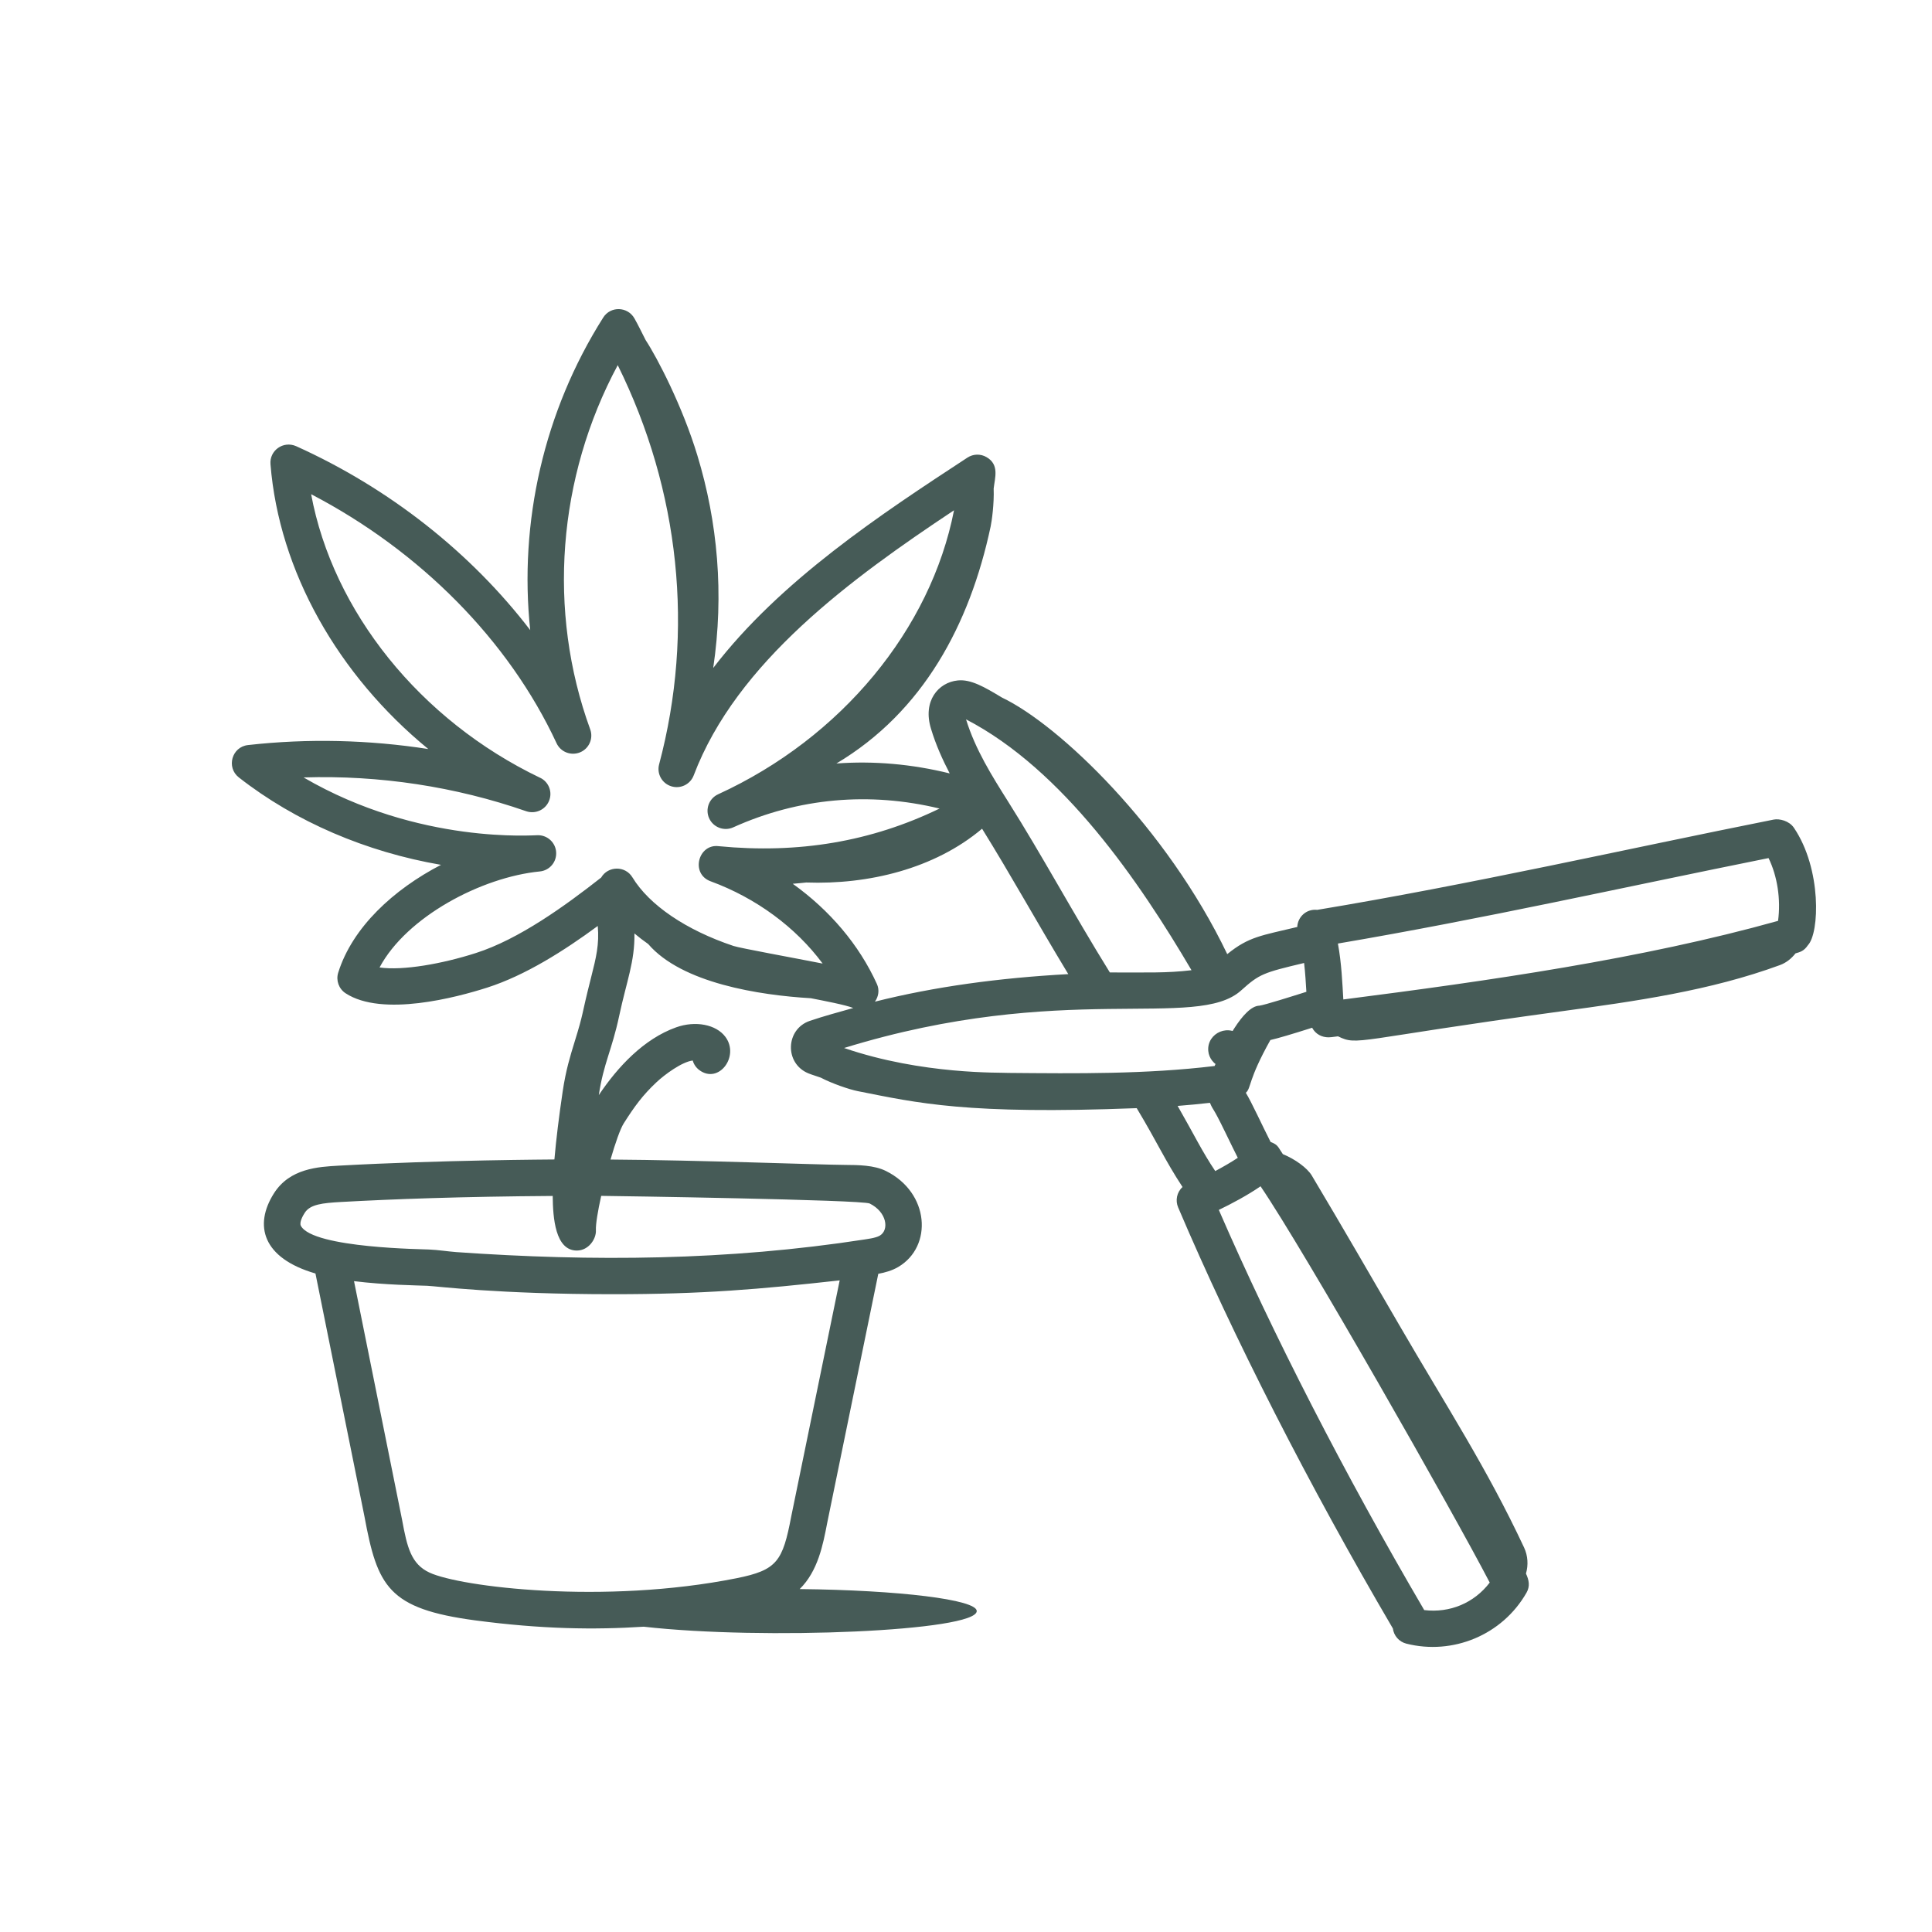 <?xml version="1.0" encoding="UTF-8"?> <svg xmlns="http://www.w3.org/2000/svg" width="50" height="50" viewBox="0 0 50 50" fill="none"><path d="M6.419 19.282C6 19.328 5.85 19.859 6.18 20.119C7.652 21.271 9.479 22.049 11.413 22.382C10.186 23.018 9.12 23.999 8.753 25.172C8.69 25.372 8.768 25.59 8.943 25.705C9.894 26.327 11.821 25.811 12.606 25.56C13.595 25.244 14.6 24.604 15.47 23.964C15.511 24.443 15.43 24.773 15.297 25.298C15.025 26.367 15.123 26.149 14.866 26.978C14.758 27.329 14.645 27.692 14.563 28.241C14.466 28.897 14.393 29.486 14.348 30.007C14.283 30.009 11.441 30.019 8.769 30.167C8.234 30.197 7.501 30.237 7.091 30.881C6.564 31.71 6.791 32.56 8.164 32.958L9.432 39.246C9.769 41.059 10.043 41.635 12.305 41.936C14.015 42.162 15.375 42.182 16.66 42.099C19.757 42.45 25.278 42.214 25.278 41.694C25.278 41.397 23.264 41.152 20.696 41.125C21.17 40.658 21.3 39.975 21.408 39.413L22.73 32.966C22.905 32.933 23.082 32.886 23.25 32.787C24.143 32.257 24.06 30.866 22.928 30.305C22.62 30.152 22.208 30.15 21.876 30.148C21.131 30.142 18.14 30.025 15.8 30.009C15.924 29.583 16.052 29.215 16.142 29.073C16.424 28.629 16.633 28.343 16.99 28.008C17.2 27.81 17.649 27.48 17.928 27.446C17.954 27.542 18.013 27.63 18.1 27.695C18.602 28.065 19.146 27.336 18.774 26.835C18.535 26.512 17.996 26.409 17.497 26.588C16.663 26.886 15.987 27.609 15.497 28.341C15.623 27.506 15.834 27.188 16.026 26.284C16.216 25.392 16.431 24.886 16.419 24.158C16.535 24.255 16.653 24.346 16.775 24.431C17.646 25.445 19.653 25.756 20.985 25.834C21.315 25.899 21.89 26.008 22.082 26.087C21.704 26.194 21.323 26.296 20.958 26.42C20.33 26.633 20.297 27.519 20.918 27.777C21.023 27.82 21.136 27.85 21.243 27.89C21.523 28.038 21.986 28.198 22.201 28.239C23.751 28.546 25.017 28.85 29.418 28.679C29.961 29.583 30.138 30.009 30.604 30.72C30.452 30.859 30.415 31.071 30.49 31.247C31.915 34.599 33.886 38.461 36.047 42.144C36.072 42.329 36.203 42.488 36.395 42.537C37.595 42.841 38.88 42.317 39.507 41.217C39.601 41.052 39.571 40.894 39.492 40.724C39.556 40.503 39.542 40.263 39.444 40.052C38.468 37.969 37.452 36.427 36.205 34.279C35.498 33.063 34.77 31.798 33.949 30.423C33.831 30.225 33.511 29.995 33.2 29.869C33.075 29.691 33.085 29.629 32.883 29.554C32.671 29.138 32.386 28.514 32.242 28.281C32.386 28.154 32.292 27.961 32.877 26.916C33.085 26.868 33.422 26.768 33.958 26.598C34.048 26.766 34.21 26.846 34.385 26.846C34.433 26.846 34.463 26.84 34.627 26.82C35.154 27.073 35.034 26.904 40.418 26.171C42.327 25.911 44.258 25.64 46.063 24.977C46.23 24.916 46.363 24.806 46.468 24.673C46.587 24.639 46.687 24.614 46.789 24.461C47.089 24.148 47.149 22.489 46.427 21.424C46.305 21.242 46.051 21.181 45.901 21.211C42.082 21.973 38.066 22.888 34.09 23.547C33.8 23.517 33.584 23.737 33.573 23.99C32.65 24.212 32.319 24.238 31.761 24.693C30.187 21.409 27.408 18.756 25.931 18.053C25.484 17.784 25.128 17.574 24.786 17.61C24.287 17.659 23.87 18.142 24.096 18.866C24.222 19.282 24.392 19.658 24.578 20.016C23.598 19.774 22.616 19.688 21.646 19.759C23.887 18.424 25.097 16.166 25.637 13.629C25.666 13.498 25.731 13.037 25.716 12.644C25.747 12.364 25.869 12.028 25.534 11.832C25.379 11.74 25.187 11.745 25.037 11.843C22.819 13.296 20.195 15.019 18.458 17.287C18.743 15.368 18.571 13.508 18.049 11.79C17.662 10.512 17.009 9.258 16.709 8.801C16.612 8.613 16.524 8.425 16.419 8.24C16.245 7.932 15.801 7.915 15.61 8.22C14.075 10.645 13.427 13.52 13.722 16.307C12.192 14.31 10.087 12.64 7.664 11.547C7.328 11.4 6.971 11.662 7 12.013C7.222 14.787 8.752 17.474 11.084 19.385C9.551 19.147 7.974 19.107 6.419 19.282ZM20.479 39.236C20.256 40.408 20.114 40.633 19.064 40.844C15.626 41.531 11.91 41.069 11.116 40.699C10.639 40.478 10.535 40.038 10.407 39.339L9.162 33.156C9.969 33.256 10.769 33.264 11.057 33.276C11.296 33.286 12.884 33.494 15.866 33.494C18.197 33.494 19.652 33.367 21.731 33.136L20.479 39.236ZM22.508 31.147C22.952 31.367 23.019 31.83 22.769 31.978C22.659 32.043 22.435 32.066 22.372 32.078C18.839 32.624 15.337 32.652 11.807 32.404C11.583 32.387 11.344 32.347 11.099 32.337C11.034 32.329 8.101 32.309 7.787 31.725C7.74 31.635 7.84 31.459 7.887 31.387C8.027 31.167 8.348 31.134 8.825 31.107C10.185 31.032 11.917 30.968 14.304 30.951C14.309 31.52 14.371 32.364 14.928 32.364C15.237 32.364 15.434 32.059 15.422 31.838C15.415 31.68 15.472 31.34 15.559 30.949C15.886 30.951 22.31 31.049 22.508 31.147ZM22.694 25.465C22.233 24.45 21.474 23.558 20.516 22.872C20.635 22.864 20.75 22.85 20.866 22.839C22.467 22.897 24.183 22.487 25.416 21.447C26.184 22.684 26.766 23.752 27.647 25.21C25.847 25.309 24.185 25.535 22.643 25.923C22.737 25.791 22.765 25.62 22.694 25.465ZM30.836 25.109C30.193 25.187 29.665 25.165 28.723 25.167C27.769 23.629 26.982 22.158 26.087 20.74C25.673 20.082 25.244 19.403 25.001 18.617C27.519 19.922 29.497 22.832 30.836 25.109ZM31.313 28.541C31.418 28.784 31.36 28.584 31.702 29.288C31.862 29.618 31.964 29.826 32.034 29.964C31.869 30.074 31.662 30.194 31.451 30.307C31.118 29.816 30.896 29.35 30.477 28.621C30.756 28.599 31.034 28.573 31.313 28.541ZM36.859 41.669C34.812 38.176 32.936 34.524 31.543 31.312C31.87 31.155 32.289 30.932 32.623 30.701C33.752 32.359 37.635 39.182 38.554 40.957C38.151 41.484 37.526 41.749 36.859 41.669ZM45.77 22.207C45.998 22.675 46.091 23.276 46.016 23.832C42.497 24.816 38.548 25.381 34.765 25.866C34.74 25.453 34.72 24.932 34.625 24.419C38.399 23.777 41.928 22.98 45.77 22.207ZM33.75 24.922C33.78 25.178 33.795 25.438 33.809 25.668C33.442 25.784 32.731 26.009 32.592 26.027C32.173 26.036 31.666 27.061 31.434 27.588C29.657 27.803 27.85 27.782 26.105 27.767C25.91 27.752 23.881 27.82 21.845 27.122C27.531 25.37 30.964 26.678 32.122 25.631C32.594 25.207 32.689 25.174 33.75 24.922ZM13.978 20.129C10.865 18.637 8.615 15.82 8.052 12.79C10.878 14.263 13.168 16.575 14.404 19.235C14.51 19.463 14.777 19.566 15.011 19.471C15.245 19.375 15.36 19.113 15.275 18.877C14.158 15.814 14.43 12.349 15.987 9.45C17.592 12.695 17.976 16.332 17.058 19.781C16.993 20.022 17.13 20.272 17.369 20.348C17.606 20.425 17.864 20.302 17.953 20.067C19.064 17.134 22.039 14.967 24.69 13.206C24.089 16.277 21.783 19.091 18.585 20.556C18.349 20.664 18.246 20.942 18.353 21.178C18.461 21.415 18.742 21.518 18.975 21.412C20.667 20.649 22.496 20.486 24.316 20.925C22.546 21.783 20.664 22.099 18.6 21.899C18.071 21.831 17.862 22.615 18.391 22.808C19.571 23.241 20.599 24.003 21.29 24.937C20.539 24.789 19.157 24.539 18.982 24.481C17.756 24.071 16.803 23.424 16.367 22.706C16.18 22.397 15.733 22.41 15.558 22.711C14.629 23.44 13.432 24.308 12.314 24.665C11.448 24.943 10.427 25.125 9.823 25.038C10.522 23.727 12.46 22.701 13.97 22.553C14.223 22.528 14.41 22.309 14.393 22.054C14.377 21.806 14.171 21.615 13.923 21.615C13.858 21.608 10.854 21.869 7.856 20.12C9.822 20.058 11.789 20.358 13.617 20.994C13.854 21.075 14.113 20.959 14.208 20.729C14.305 20.5 14.203 20.235 13.978 20.128L13.978 20.129Z" fill="#465B57"></path><path d="M31.27 27.198C31.287 27.393 31.422 27.546 31.596 27.622C32.022 27.807 32.428 27.167 32.174 26.866C31.826 26.45 31.229 26.732 31.27 27.198Z" fill="#465B57"></path></svg> 